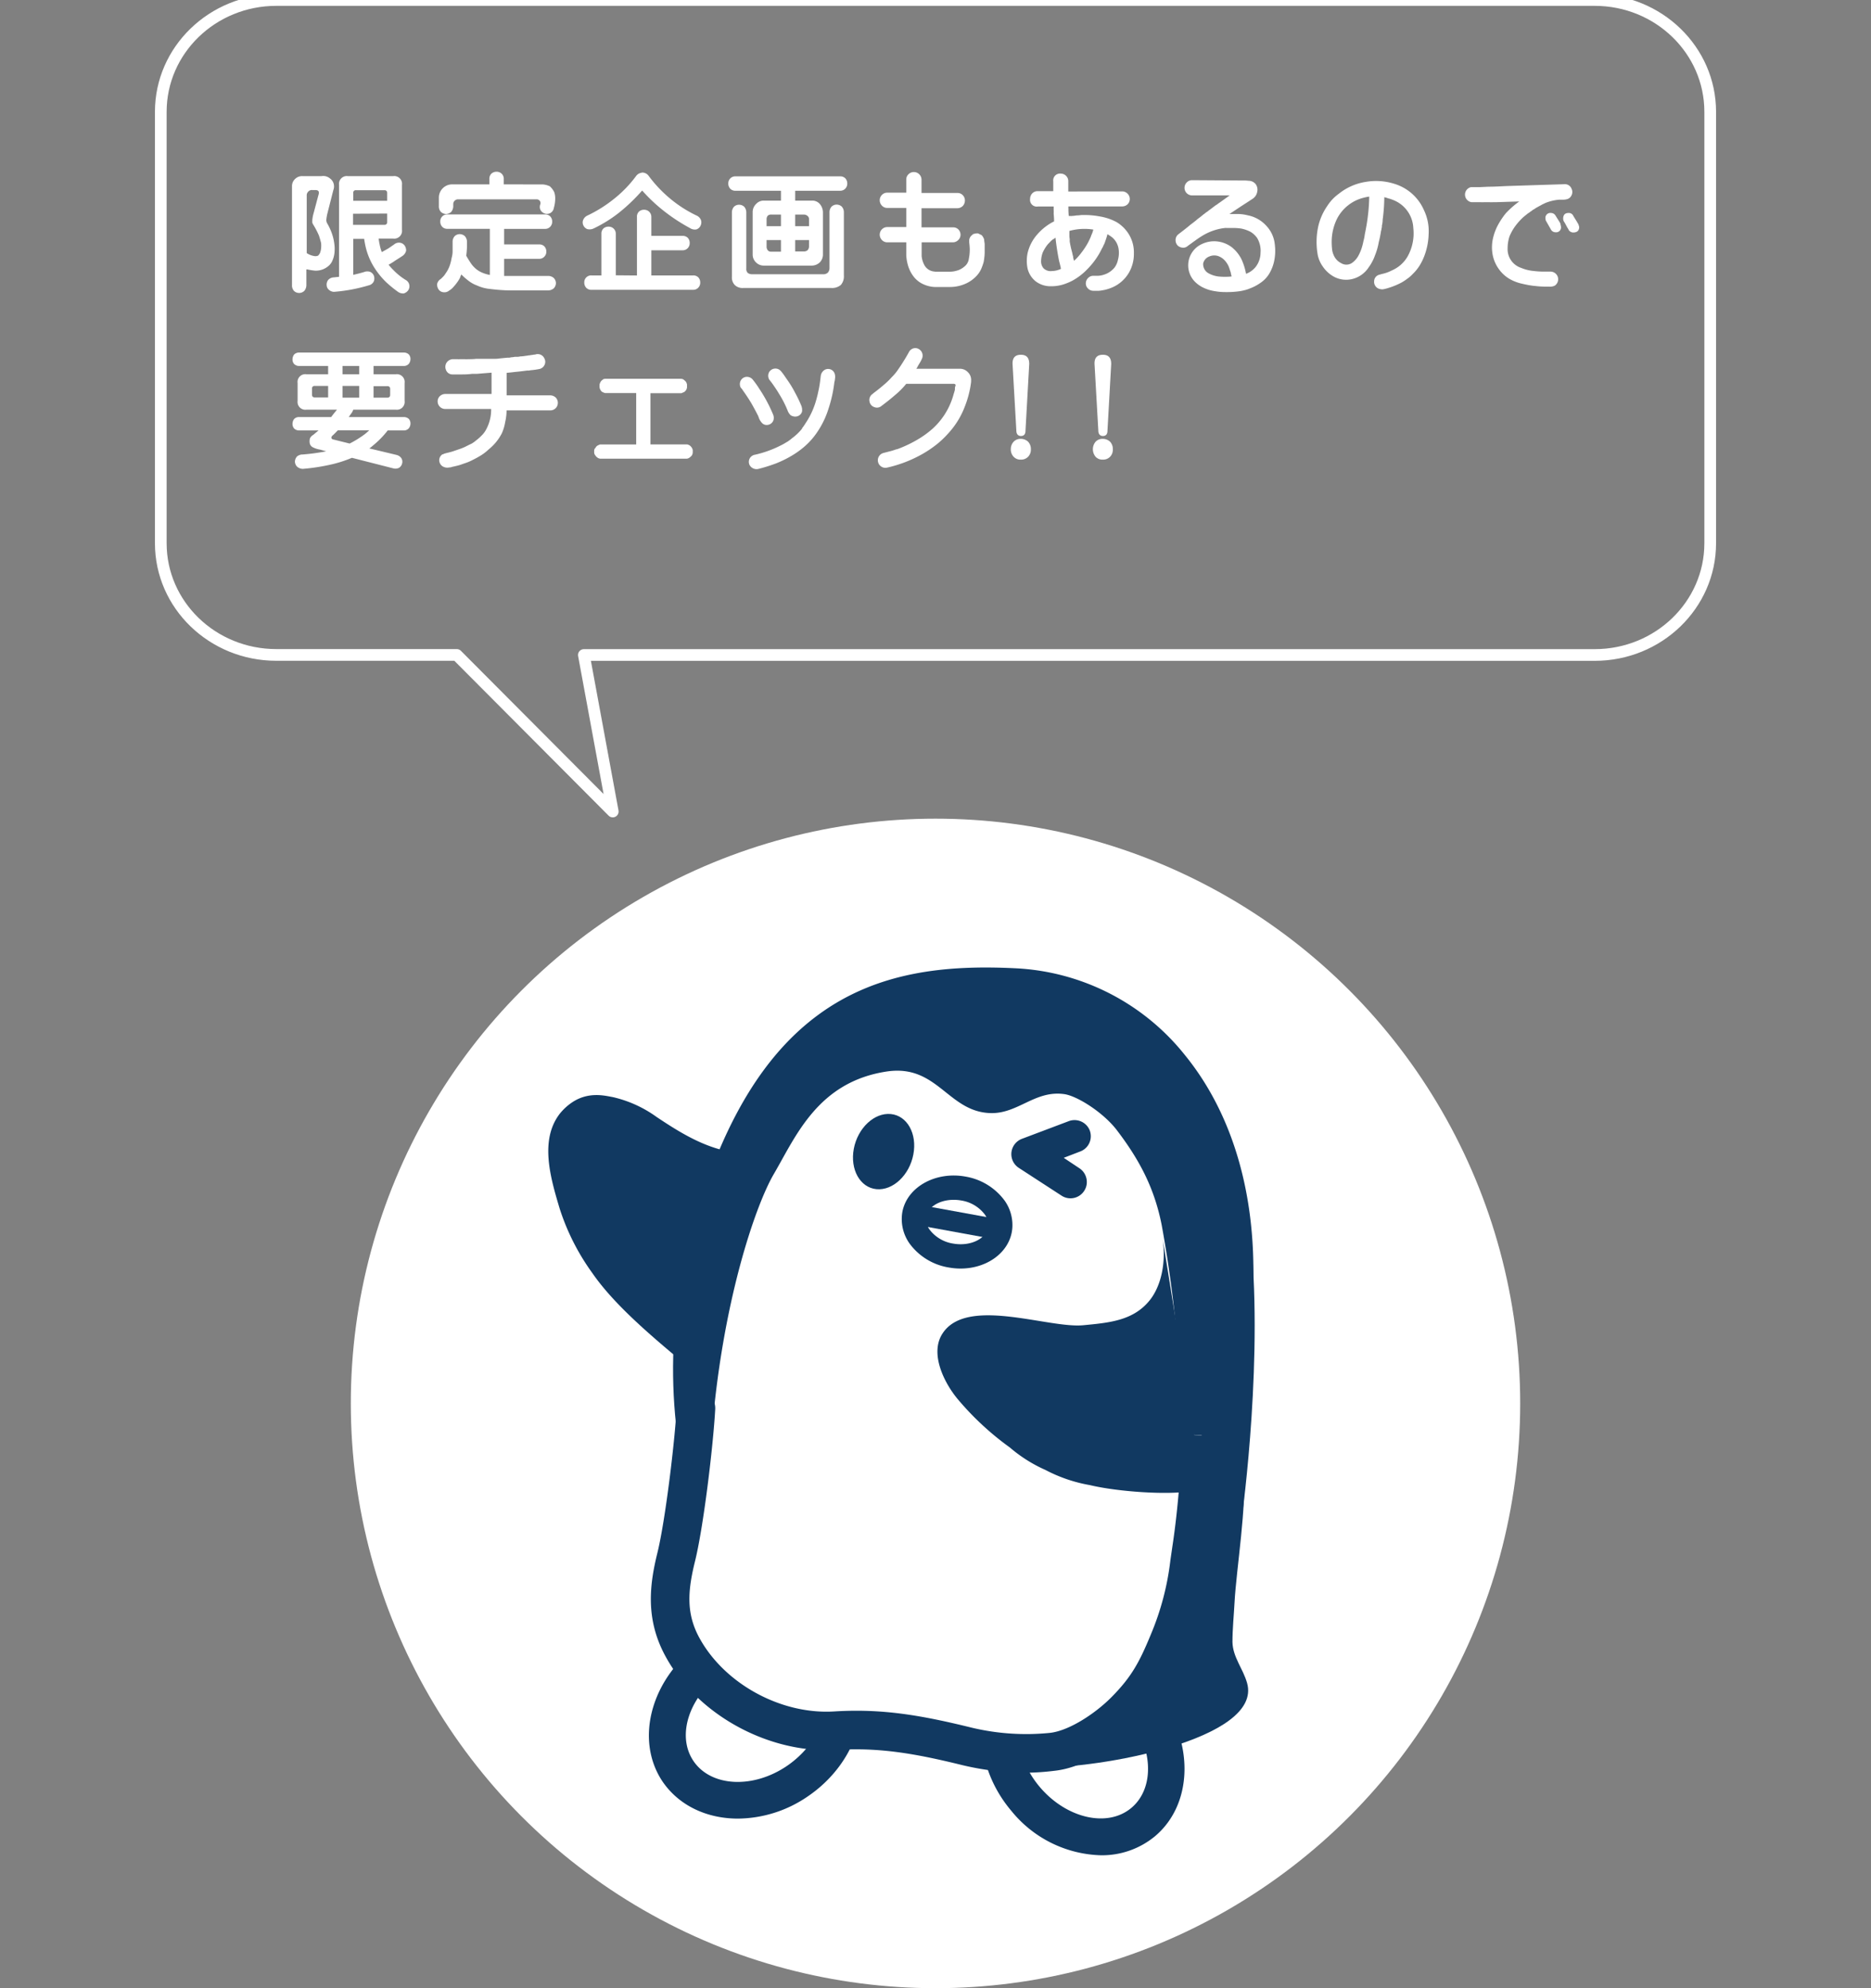 <svg xmlns="http://www.w3.org/2000/svg" viewBox="0 0 320 340"><rect x="0" y="0" width="320" height="340" fill="#808080" stroke="none"/><defs><style>.cls-1{fill:none;stroke:#fff;stroke-linecap:round;stroke-linejoin:round;stroke-width:2px;}.cls-2,.cls-3,.cls-6,.cls-8{fill:#fff;}.cls-3,.cls-5,.cls-6,.cls-7{fill-rule:evenodd;}.cls-4,.cls-5{fill:#113961;}.cls-6,.cls-8{isolation:isolate;}.cls-7{fill:#0096df;}</style></defs><g id="txt"><path class="cls-1" d="M292.5,19.12V92.9c0,10.55-8.85,19.11-19.76,19.11H99.86l4.94,26.77L78.12,112H47.26C36.35,112,27.5,103.45,27.5,92.9V19.12C27.5,8.56,36.35,0,47.26,0H272.74C283.65,0,292.5,8.56,292.5,19.12Z"/><path class="cls-2" d="M50.53,30.55a1.66,1.66,0,0,1,1.2-.43H55a1.78,1.78,0,0,1,1.43.39,1.65,1.65,0,0,1,.66,1,1.73,1.73,0,0,1-.08,1l-1,3.94a6.59,6.59,0,0,0-.19,1.07,1.1,1.1,0,0,0,.11.62l.19.34a9.36,9.36,0,0,1,.69,1.58,8.26,8.26,0,0,1,.38,1.74,6.33,6.33,0,0,1,0,1.56,4.45,4.45,0,0,1-.43,1.41,2.47,2.47,0,0,1-.7.81,3.31,3.31,0,0,1-.86.49,3.42,3.42,0,0,1-1.26.22,10.5,10.5,0,0,1-1.39-.22l-.15,0v2.68a1.54,1.54,0,0,1-.36,1,1.28,1.28,0,0,1-1.76,0,1.41,1.41,0,0,1-.34-1V31.85A1.66,1.66,0,0,1,50.53,30.55Zm1.93,12.73a3.2,3.2,0,0,0,1.31.51,1.06,1.06,0,0,0,.64-.08,1.64,1.64,0,0,0,.32-.45,3,3,0,0,0,.19-.81,5.1,5.1,0,0,0,0-.88q-.15-.6-.36-1.26a14,14,0,0,0-.94-1.82,2.38,2.38,0,0,1-.2-.39,4.55,4.55,0,0,1,0-.55,6.46,6.46,0,0,1,.13-.77l.92-3.45c.19-.56,0-.83-.55-.83H53.4a.81.81,0,0,0-.68.27.88.88,0,0,0-.26.69Zm14,2a13.06,13.06,0,0,0,.92,1,10.37,10.37,0,0,0,2,1.59,1.21,1.21,0,0,1,.62.83,1.24,1.24,0,0,1-.17.92,1.42,1.42,0,0,1-.77.56,1.49,1.49,0,0,1-1-.28,20,20,0,0,1-2-1.63,13.74,13.74,0,0,1-2-2.44,11.66,11.66,0,0,1-1.59-3.91c-.07-.33-.13-.69-.19-1.07H60.42V47c.7-.16,1.33-.32,1.88-.49a1.44,1.44,0,0,1,1.05,0,1.18,1.18,0,0,1,.62.73,1.36,1.36,0,0,1-.06.92,1.25,1.25,0,0,1-.86.64,28,28,0,0,1-5.73,1.09,1.26,1.26,0,0,1-1-.28,1.07,1.07,0,0,1-.45-.81,1.28,1.28,0,0,1,.24-.9,1.37,1.37,0,0,1,1-.47l.88-.09V31.62a1.33,1.33,0,0,1,1.5-1.5h7.76a1.33,1.33,0,0,1,1.5,1.5V39.3a1.33,1.33,0,0,1-1.5,1.5H64.76c.06.45.12.8.17,1a6.72,6.72,0,0,0,.37,1.31l1.11-.62,1-.69a1.27,1.27,0,0,1,1-.29,1.18,1.18,0,0,1,.79.47,1.47,1.47,0,0,1,.26.89,1.49,1.49,0,0,1-.6.88q-.35.24-1.26.81C67.21,44.84,66.84,45.06,66.5,45.25Zm-.24-10.94V33a.43.43,0,0,0-.49-.47H60.89a.41.41,0,0,0-.47.47v1.34Zm-5.84,2.21v1.9h5.35a.44.44,0,0,0,.49-.49V36.52Z"/><path class="cls-2" d="M94.1,37a1.25,1.25,0,0,1,.34.9,1.2,1.2,0,0,1-.34.88,1.16,1.16,0,0,1-.88.36h-7V41.8h6a1.18,1.18,0,0,1,.87.32,1.29,1.29,0,0,1,.35.9,1.19,1.19,0,0,1-.35.88,1.14,1.14,0,0,1-.87.36h-6v2.93h7.49a1.4,1.4,0,0,1,1,.35,1.27,1.27,0,0,1,.37.87,1.32,1.32,0,0,1-.35.88,1.45,1.45,0,0,1-1,.37H87.32c-1.27,0-2.48-.12-3.64-.26a6.72,6.72,0,0,1-2.05-.56A5.46,5.46,0,0,1,80.11,48a10.75,10.75,0,0,1-1.2-1.06,3.08,3.08,0,0,0-.23.55,5.72,5.72,0,0,1-.58.92,8.75,8.75,0,0,1-.73.86,3.28,3.28,0,0,1-.56.43,1.27,1.27,0,0,1-1,.27,1.11,1.11,0,0,1-.81-.49,1.53,1.53,0,0,1-.24-.9,1.34,1.34,0,0,1,.62-.87c.1-.09.22-.2.36-.35a2.29,2.29,0,0,0,.41-.51,6,6,0,0,0,.49-.79,5.12,5.12,0,0,0,.37-.94,7,7,0,0,0,.23-1A4.21,4.21,0,0,0,77.41,43c0-.31,0-.62,0-.94V41.4a1.45,1.45,0,0,1,.34-1,1.24,1.24,0,0,1,.88-.36,1.31,1.31,0,0,1,.87.34,1.46,1.46,0,0,1,.37,1v.68a15,15,0,0,1-.11,1.52.69.69,0,0,0,0,.19c.32.55.6,1,.83,1.33a4.85,4.85,0,0,0,.86.92,4.28,4.28,0,0,0,1.05.62,6.48,6.48,0,0,0,1.28.38V39.13H76.54a1.15,1.15,0,0,1-.9-.34,1.28,1.28,0,0,1-.34-.9,1.18,1.18,0,0,1,.34-.88,1.15,1.15,0,0,1,.9-.34H93.22A1.2,1.2,0,0,1,94.1,37Zm-1.26-5.46a3.45,3.45,0,0,1,1.2.32,3.29,3.29,0,0,1,.75,1,3.25,3.25,0,0,1,.17,1,5.87,5.87,0,0,1-.24,1.71,1.18,1.18,0,0,1-1.56.94,1.27,1.27,0,0,1-.73-.62,1.24,1.24,0,0,1,0-1,.85.85,0,0,0,0-.3.64.64,0,0,0-.68-.5H78.35a.79.79,0,0,0-.59.24.78.78,0,0,0-.24.6v.32a1.54,1.54,0,0,1-.36,1,1.41,1.41,0,0,1-.88.35,1.34,1.34,0,0,1-.88-.37,1.39,1.39,0,0,1-.34-1V33.8a2.27,2.27,0,0,1,2.25-2.27H83.7v-.92a1.21,1.21,0,0,1,.32-.89,1.29,1.29,0,0,1,.9-.35,1.22,1.22,0,0,1,.86.32,1.16,1.16,0,0,1,.38.92v.92Z"/><path class="cls-2" d="M109.83,32.58a31.13,31.13,0,0,1-3.93,3.77,23,23,0,0,1-4.41,2.74,1.62,1.62,0,0,1-1.07.08,1.25,1.25,0,0,1-.66-.66,1.11,1.11,0,0,1,0-.94,1.45,1.45,0,0,1,.75-.73,22.52,22.52,0,0,0,4.3-2.67,20.62,20.62,0,0,0,4-4.09,1.32,1.32,0,0,1,.71-.49c-.07,0-.08,0,0,0a0,0,0,0,1,0,0h0a.06.06,0,0,1,.05,0h0a.73.73,0,0,1,.55-.05,1.34,1.34,0,0,1,.84.56,22.15,22.15,0,0,0,3.46,3.7,21.4,21.4,0,0,0,4.8,3.1,1.4,1.4,0,0,1,.68.77,1.28,1.28,0,0,1-.09.94,1.21,1.21,0,0,1-.7.62A1.51,1.51,0,0,1,118,39a30.83,30.83,0,0,1-5.5-3.78A28.55,28.55,0,0,1,109.83,32.58Zm-.89,14.53v-10a1.18,1.18,0,0,1,.32-.9,1.25,1.25,0,0,1,.9-.34,1.21,1.21,0,0,1,1.24,1.24v3.23h5.35a1.18,1.18,0,0,1,.87.32,1.25,1.25,0,0,1,.34.9,1.2,1.2,0,0,1-.34.88,1.15,1.15,0,0,1-.87.36H111.4v4.3h7.14a1.2,1.2,0,0,1,.88.32,1.25,1.25,0,0,1,.34.9,1.2,1.2,0,0,1-.34.88,1.16,1.16,0,0,1-.88.36H101.17a1.17,1.17,0,0,1-.9-.34,1.28,1.28,0,0,1-.34-.9,1.18,1.18,0,0,1,.34-.88,1.17,1.17,0,0,1,.9-.34h1.69V40a1.22,1.22,0,0,1,.32-.9,1.25,1.25,0,0,1,.9-.34A1.2,1.2,0,0,1,105.32,40v7.08Z"/><path class="cls-2" d="M129.31,44.88a1.83,1.83,0,0,1-.58-1.34V36.26a1.9,1.9,0,0,1,.6-1.39,1.71,1.71,0,0,1,1.33-.56h2.91V32.62H125.8a1.18,1.18,0,0,1-.9-.34,1.29,1.29,0,0,1-.34-.9,1.22,1.22,0,0,1,.34-.87,1.19,1.19,0,0,1,.9-.35h17.89a1.18,1.18,0,0,1,.88.33,1.28,1.28,0,0,1,.34.89,1.22,1.22,0,0,1-.34.88,1.18,1.18,0,0,1-.88.36H136v1.69h2.89a1.67,1.67,0,0,1,1.37.63,2.26,2.26,0,0,1,.49,1.32v7.28a1.91,1.91,0,0,1-.51,1.3,2,2,0,0,1-1.35.58h-8.26A1.83,1.83,0,0,1,129.31,44.88Zm-3.64,3.86a1.82,1.82,0,0,1-.49-1.37v-11a1.5,1.5,0,0,1,.34-1,1.26,1.26,0,0,1,.88-.36,1.31,1.31,0,0,1,.88.34,1.45,1.45,0,0,1,.36,1v9.56a.94.94,0,0,0,.26.77,1.22,1.22,0,0,0,.71.22H140.8a1.09,1.09,0,0,0,.79-.28,1.16,1.16,0,0,0,.28-.79V36.35a1.45,1.45,0,0,1,.34-1,1.24,1.24,0,0,1,.88-.36,1.31,1.31,0,0,1,.88.34,1.45,1.45,0,0,1,.36,1v10.8a2.23,2.23,0,0,1-.51,1.59,2.31,2.31,0,0,1-1.61.53H127.07A1.87,1.87,0,0,1,125.67,48.74Zm7.9-12.05h-1.65a.86.86,0,0,0-.6.19.91.91,0,0,0-.21.62v1.18h2.46Zm0,4.36h-2.46v1.12a1,1,0,0,0,.21.64.72.72,0,0,0,.6.23h1.65ZM136,38.68h2.37V37.5a.7.7,0,0,0-.25-.57,1,1,0,0,0-.62-.24H136ZM136,43h1.5a.93.93,0,0,0,.64-.23,1,1,0,0,0,.23-.64V41.05H136Z"/><path class="cls-2" d="M163.89,39.21a1.31,1.31,0,0,1,.39.92,1.23,1.23,0,0,1-.39.92,1.28,1.28,0,0,1-.92.39h-5.34v2.35a4.07,4.07,0,0,0,.51,1.62,2.13,2.13,0,0,0,1.45,1l.37.05.36,0,.11,0h.66c.59,0,1.09,0,1.52,0a4.37,4.37,0,0,0,1.5-.34,3.69,3.69,0,0,0,1.09-.77,2.08,2.08,0,0,0,.51-1.14,7.74,7.74,0,0,0,.15-1.54c0-.39-.05-.83-.1-1.3v-.28c0-.16.07-.28.08-.36a.22.22,0,0,0,.06-.13l.07-.11a1.61,1.61,0,0,1,.32-.32s.09-.06.13-.15h.11a1.57,1.57,0,0,1,.64-.11h.1l.54.26.11.07a1.79,1.79,0,0,1,.3.47,1,1,0,0,1,.1.23c0,.22.05.47.09.77,0,.47,0,1,0,1.54a10.36,10.36,0,0,1-.17,1.54,9.24,9.24,0,0,1-.45,1.26A4.31,4.31,0,0,1,167,47.2a5.72,5.72,0,0,1-1.8,1.29,6.61,6.61,0,0,1-2.7.59c-.22,0-.39,0-.49,0l-.49,0-.49,0h-.79l-.41,0a5.27,5.27,0,0,1-2.4-.73,4.4,4.4,0,0,1-1.26-1.17,5.71,5.71,0,0,1-.79-1.52,7.54,7.54,0,0,1-.38-2V41.44h-3.26a1.24,1.24,0,0,1-.9-.39,1.31,1.31,0,0,1-.38-.92,1.29,1.29,0,0,1,.38-.92,1.27,1.27,0,0,1,.9-.38H155V35.56h-3.26a1.24,1.24,0,0,1-.9-.39,1.33,1.33,0,0,1-.38-.92,1.28,1.28,0,0,1,.38-.92,1.23,1.23,0,0,1,.9-.38H155V30.7a1.23,1.23,0,0,1,.38-.9,1.29,1.29,0,0,1,.92-.38,1.32,1.32,0,0,1,1.31,1.28V33h6.16a1.23,1.23,0,0,1,.9.38,1.3,1.3,0,0,1,.36.92,1.37,1.37,0,0,1-.36.92,1.35,1.35,0,0,1-.95.39h-6.11v3.27H163A1.26,1.26,0,0,1,163.89,39.21Z"/><path class="cls-2" d="M191.93,32.73a1.3,1.3,0,0,1,.92.39,1.28,1.28,0,0,1,0,1.82,1.34,1.34,0,0,1-.92.36h-9.2a4.1,4.1,0,0,0,0,.43q0,.57.06,1.2a1.51,1.51,0,0,0,.28,0,.78.78,0,0,0,.26,0,5,5,0,0,0,.77-.09,5,5,0,0,0,.77-.06,14.44,14.44,0,0,1,3.27.24,9.1,9.1,0,0,1,1.5.38A9,9,0,0,1,191,38a6.28,6.28,0,0,1,2.14,2.18,6,6,0,0,1,.79,3.21,6.4,6.4,0,0,1-.83,3.21,6.1,6.1,0,0,1-3.06,2.63,7,7,0,0,1-1.59.43,3.14,3.14,0,0,1-.72.07H187a1.28,1.28,0,0,1-.9-.37,1.2,1.2,0,0,1-.39-.9,1.3,1.3,0,0,1,.39-.92,1.25,1.25,0,0,1,.9-.38h.42l.43,0a3.68,3.68,0,0,0,.84-.15,3.85,3.85,0,0,0,1.92-1.24,3.36,3.36,0,0,0,.6-1.37,4.36,4.36,0,0,0,.09-1.91,3.22,3.22,0,0,0-.86-1.69,2.78,2.78,0,0,0-.49-.4c-.14-.1-.32-.22-.54-.35a11.31,11.31,0,0,1-.4,1.27,2.14,2.14,0,0,1-.26.6,2.73,2.73,0,0,1-.28.57A12.9,12.9,0,0,1,186,46a10.49,10.49,0,0,1-2.59,2,9.22,9.22,0,0,1-1,.45,6.93,6.93,0,0,1-2.68.5,4.16,4.16,0,0,1-2.57-.82,4,4,0,0,1-1.41-2.2,6.56,6.56,0,0,1,0-2.65,7.39,7.39,0,0,1,1.56-3.08A9.43,9.43,0,0,1,180,38a.56.56,0,0,0,.15-.08.22.22,0,0,0,.13-.06,11.15,11.15,0,0,0-.07-1.29,5.18,5.18,0,0,0,0-.62c0-.27,0-.48,0-.64h-2.67A1.15,1.15,0,0,1,176.18,34a1.33,1.33,0,0,1,.36-.92,1.24,1.24,0,0,1,.9-.39h2.7V31a1.16,1.16,0,0,1,1.28-1.31,1.24,1.24,0,0,1,.9.37,1.26,1.26,0,0,1,.39.94v1.75Zm-11.41,7.9a1.78,1.78,0,0,1-.32.25A.52.52,0,0,0,180,41a.59.59,0,0,1-.17.13l-.6.62a6.48,6.48,0,0,0-.9,1.46,4.49,4.49,0,0,0-.27,1.39,1.81,1.81,0,0,0,.42,1.28,1.72,1.72,0,0,0,1.44.47,3.81,3.81,0,0,0,1.52-.36.45.45,0,0,0,0-.11c-.08-.4-.18-.81-.3-1.24C180.87,43.3,180.67,42,180.52,40.63Zm2.85,2.54a6.62,6.62,0,0,0,.17.71c0,.23.09.47.15.73A9.78,9.78,0,0,0,185,43.15a12.31,12.31,0,0,0,1.09-1.67c.18-.34.35-.7.51-1.09,0-.1.12-.28.22-.56s.14-.44.17-.57a9.67,9.67,0,0,0-4.09.23c0,.22,0,.37,0,.47s0,.34,0,.45a2.82,2.82,0,0,0,.06.47,3.39,3.39,0,0,0,0,.45A16.91,16.91,0,0,0,183.37,43.17Z"/><path class="cls-2" d="M213.07,30.87h0l.7.06a1.79,1.79,0,0,1,.62.22l.26.21a1.58,1.58,0,0,1,.38,1.41,1.8,1.8,0,0,1-.83,1.25c-.6.4-1.27.83-2,1.3l-1.93,1.28c.26,0,.52,0,.79,0h.77a7.08,7.08,0,0,1,1.57.22,5.76,5.76,0,0,1,3.16,1.77,5.41,5.41,0,0,1,1.48,3.3,8.43,8.43,0,0,1-.07,2.5,7,7,0,0,1-.87,2.38,5,5,0,0,1-1.46,1.56,7.75,7.75,0,0,1-1.88,1,5.21,5.21,0,0,1-1,.32,7.2,7.2,0,0,1-1.05.19,15.47,15.47,0,0,1-2.11.11,10.26,10.26,0,0,1-1.78-.15,6.82,6.82,0,0,1-1.75-.49,5.26,5.26,0,0,1-1.5-.94,4,4,0,0,1,1-6.64,4.87,4.87,0,0,1,2.64-.44,5.07,5.07,0,0,1,2.48,1,6.25,6.25,0,0,1,1.62,2,10.28,10.28,0,0,1,.8,2.53,3.44,3.44,0,0,0,.87-.45,3.87,3.87,0,0,0,.75-.69,4,4,0,0,0,.86-2.43,4.26,4.26,0,0,0-.58-2.55,3.72,3.72,0,0,0-1.16-1.07,6.18,6.18,0,0,0-1.54-.54,9.31,9.31,0,0,0-1.67-.1c-.17,0-.43,0-.79,0a2.45,2.45,0,0,0-.38,0l-.37.05a9.56,9.56,0,0,0-3.46,1.28,15.74,15.74,0,0,0-1.33.9c-.13.08-.33.23-.62.45-.13.08-.33.23-.62.45a1.12,1.12,0,0,1-.85.23,1.41,1.41,0,0,1-.8-.36,1.35,1.35,0,0,1-.36-1,1.24,1.24,0,0,1,.47-.92c.66-.51,1.32-1,2-1.58.34-.26.7-.53,1.07-.83a5.94,5.94,0,0,1,.53-.43c.18-.13.35-.27.54-.43s.36-.26.53-.41a1.74,1.74,0,0,1,.28-.19l.26-.21c.36-.26.72-.53,1.09-.82l.09-.06a3.35,3.35,0,0,0,.3-.19,1.9,1.9,0,0,1,.3-.22l.59-.42.6-.43.6-.43h-6.42a1.33,1.33,0,0,1-.92-.38,1.29,1.29,0,0,1-.38-.92,1.31,1.31,0,0,1,.38-.92,1.26,1.26,0,0,1,.92-.39Zm-2.86,14.87a3.2,3.2,0,0,0-.43-.81,2.9,2.9,0,0,0-1.43-1.14,2.14,2.14,0,0,0-1.57.09,1.65,1.65,0,0,0-1,1.18,1.78,1.78,0,0,0,.79,1.6,4.64,4.64,0,0,0,1.82.62,10.89,10.89,0,0,0,2.24,0,.72.72,0,0,0-.08-.34,2.59,2.59,0,0,0-.06-.36C210.44,46.45,210.35,46.15,210.21,45.74Z"/><path class="cls-2" d="M240.72,43.9a8.09,8.09,0,0,0,1-4.9,5.39,5.39,0,0,0-3.23-4.71,7.28,7.28,0,0,0-.86-.32,1.8,1.8,0,0,1-.42-.13l-.45-.12a30.46,30.46,0,0,1-.28,3.85,4.1,4.1,0,0,1-.13,1c0,.19,0,.34-.06.47a1.85,1.85,0,0,1-.09.47,19,19,0,0,1-.39,1.91,10.65,10.65,0,0,1-.64,2.24,6.49,6.49,0,0,1-.47,1.07,7.22,7.22,0,0,1-.62,1,4.66,4.66,0,0,1-3.23,2.07,4.43,4.43,0,0,1-2.61-.43,5.48,5.48,0,0,1-2-1.79,5.18,5.18,0,0,1-.92-2.31,12.58,12.58,0,0,1,.06-4.15A10,10,0,0,1,227,35.23a7.63,7.63,0,0,1,2-2.11,9.71,9.71,0,0,1,4.49-2,10.38,10.38,0,0,1,4.94.3A8.08,8.08,0,0,1,243.57,36a8.32,8.32,0,0,1,.77,4.08,11.36,11.36,0,0,1-.73,3.68,9.68,9.68,0,0,1-.81,1.65,7.69,7.69,0,0,1-1.16,1.43,5.37,5.37,0,0,1-.94.82,8.36,8.36,0,0,1-1,.66,12.42,12.42,0,0,1-2.24.92,7.46,7.46,0,0,1-.9.23,1.64,1.64,0,0,1-.86-.15,1.25,1.25,0,0,1-.68-1.24,1.16,1.16,0,0,1,.85-1.09l.54-.15a6.4,6.4,0,0,0,1.65-.6A5.69,5.69,0,0,0,240.72,43.9Zm-7.44-10.1a7,7,0,0,0-4.6,3.6,8.92,8.92,0,0,0-.92,4,11.07,11.07,0,0,0,.06,1.15,3.26,3.26,0,0,0,.28,1.07A2.64,2.64,0,0,0,229.38,45a1.71,1.71,0,0,0,1.8,0,3.6,3.6,0,0,0,1.2-1.37,7.63,7.63,0,0,0,.66-1.73c.05-.19.08-.34.11-.45a3,3,0,0,1,.11-.47,9.12,9.12,0,0,0,.17-.94c.21-1,.39-2,.53-3.19a29.12,29.12,0,0,0,.22-3.23A7.21,7.21,0,0,0,233.28,33.8Z"/><path class="cls-2" d="M258.08,47.64a6,6,0,0,1-1.79-1.71,6.13,6.13,0,0,1-1-2.37,7,7,0,0,1,0-2.53,9.13,9.13,0,0,1,.85-2.44,13,13,0,0,1,1.42-2.14,15.67,15.67,0,0,1,2.28-2l-4,.13-.51,0a5.06,5.06,0,0,1-.54,0c-.35,0-.7,0-1,0a3.39,3.39,0,0,1-.51,0h-1.58A1.31,1.31,0,0,1,251.6,32h1.5l1.47-.07c1,0,2-.06,3-.11l5.92-.19,4.11-.13a1.19,1.19,0,0,1,1.16.72,1.29,1.29,0,0,1-.11,1.4,1.12,1.12,0,0,1-.64.44,2.58,2.58,0,0,1-.79.09l-.28,0h-.28a8.1,8.1,0,0,0-2.35.56l-.54.26c-.2.12-.38.21-.55.3l-.54.3a2.86,2.86,0,0,1-.51.32,3.37,3.37,0,0,1-.41.3,1.25,1.25,0,0,0-.19.15,1.19,1.19,0,0,1-.22.13l-.79.64a10.93,10.93,0,0,0-1.39,1.54,8.5,8.5,0,0,0-1,1.78,6.52,6.52,0,0,0-.32,2,3.37,3.37,0,0,0,2.31,3.38,7.12,7.12,0,0,0,1.8.49,17.52,17.52,0,0,0,1.86.15c.47,0,.82,0,1.05,0l.36,0a1.31,1.31,0,0,1,.68,2.4,1.71,1.71,0,0,1-.7.17c-.89,0-1.69,0-2.42-.09l-.6-.06-.62-.09c-.37-.07-.77-.15-1.2-.25A7.53,7.53,0,0,1,258.08,47.64Zm8.82-9.37c-.07-.13-.14-.24-.19-.34l-.63-1a.91.91,0,0,0-.81-.51.84.84,0,0,0-.94,1,.73.73,0,0,0,.13.43l.79,1.39,0,0a.89.89,0,0,0,.81.48.83.83,0,0,0,.92-.92,2.42,2.42,0,0,0-.1-.48Zm3,0c-.07-.13-.14-.24-.19-.34l-.62-1a.83.83,0,0,0-.82-.51c-.61,0-.92.32-.92,1a1.07,1.07,0,0,0,.11.43,3.53,3.53,0,0,1,.22.36c.08.13.14.25.19.35a3.28,3.28,0,0,1,.19.36.77.77,0,0,1,.11.17.38.38,0,0,1,.1.19.92.92,0,0,0,.82.48c.64,0,1-.33,1-.92a1.11,1.11,0,0,0-.11-.37.66.66,0,0,1,0-.11Z"/><path class="cls-2" d="M69.9,60.59a1.13,1.13,0,0,1,.3.83,1.31,1.31,0,0,1-.3.82,1.11,1.11,0,0,1-.83.34H63.89V64H67.7a1.33,1.33,0,0,1,1.5,1.5v3.06a1.33,1.33,0,0,1-1.5,1.5H60.42a2.66,2.66,0,0,1-.23.49c-.19.25-.37.51-.54.77h9.42a1.25,1.25,0,0,1,.83.3,1.13,1.13,0,0,1,.3.83,1.26,1.26,0,0,1-.3.81,1.08,1.08,0,0,1-.83.35H66.31a15.74,15.74,0,0,1-2.4,2.48q-.36.32-.75.6c1.48.34,3,.71,4.67,1.11a1.4,1.4,0,0,1,.83.58,1.14,1.14,0,0,1,.11.9,1.24,1.24,0,0,1-.52.72,1.41,1.41,0,0,1-1,.09l-7.06-1.8a21.2,21.2,0,0,1-3.24,1.07,34.36,34.36,0,0,1-5.15.82,1.5,1.5,0,0,1-1-.39,1.28,1.28,0,0,1-.36-.88,1.4,1.4,0,0,1,.36-.85,1.51,1.51,0,0,1,1-.34,37.6,37.6,0,0,0,4-.54l-1.09-.3a3.85,3.85,0,0,1-1.28-.43,1,1,0,0,1-.45-.62A1.93,1.93,0,0,1,53,75a1.25,1.25,0,0,1,.56-.62l.92-.77h-3.3a1.19,1.19,0,0,1-.86-.32,1.13,1.13,0,0,1-.29-.84,1.35,1.35,0,0,1,.29-.81,1.15,1.15,0,0,1,.86-.32h5.46c.3-.4.62-.82,1-1.26H52.4a1.33,1.33,0,0,1-1.5-1.5V65.51A1.33,1.33,0,0,1,52.4,64h3.72V62.58H51.18a1.19,1.19,0,0,1-.86-.32,1.13,1.13,0,0,1-.29-.84,1.35,1.35,0,0,1,.29-.81,1.19,1.19,0,0,1,.86-.32H69.07A1.25,1.25,0,0,1,69.9,60.59ZM56.12,66H53.83a.42.42,0,0,0-.47.47v1c0,.33.16.49.47.49h2.29Zm3.68,9.85a17.65,17.65,0,0,0,2.55-1.57c.27-.21.54-.45.81-.7H57.79c-.44.45-.73.75-.88.87s-.25.29-.23.43a.37.37,0,0,0,.34.28ZM61.43,64V62.58H58.58V64Zm0,2H58.58v2h2.85Zm2.46,2h2.35a.44.44,0,0,0,.49-.49v-1a.43.43,0,0,0-.49-.47H63.89Z"/><path class="cls-2" d="M83.58,76.85a8,8,0,0,1-1.28,1,15.43,15.43,0,0,1-1.39.77,8.3,8.3,0,0,1-1.46.62l-.75.26c-.18.06-.45.13-.79.21l-.3.07a3,3,0,0,0-.49.13l-.51.06a1.54,1.54,0,0,1-1-.28,1.29,1.29,0,0,1-.49-1,1.21,1.21,0,0,1,.56-1l.11,0a.68.68,0,0,1,.27-.13l.32-.09c.36-.08.7-.17,1-.26L78,77l.49-.17a8.17,8.17,0,0,0,1.34-.56l.56-.28a2.2,2.2,0,0,0,.54-.3.28.28,0,0,0,.12-.08.24.24,0,0,0,.11-.09.7.7,0,0,0,.22-.17,7.5,7.5,0,0,0,1-.88,4,4,0,0,0,.79-1.07A7.09,7.09,0,0,0,84,69.94H76.16a1.3,1.3,0,0,1-1.31-1.31,1.24,1.24,0,0,1,.39-.9,1.42,1.42,0,0,1,.92-.36h7.91V63.73l-1.64.13-.84.07h-.83a12.61,12.61,0,0,1-1.65.1H77.46a1.17,1.17,0,0,1-1.2-.81A1.34,1.34,0,0,1,76.39,62a1.38,1.38,0,0,1,1.07-.58h.66a6,6,0,0,0,.67,0c.21,0,.43,0,.66,0a4.87,4.87,0,0,0,.66,0c.43,0,.87,0,1.33-.06.14,0,.36,0,.66,0s.37,0,.67,0c.14,0,.36,0,.66,0,.14,0,.36,0,.66,0l.67,0a3.85,3.85,0,0,0,.66-.06l1.33-.13c.27,0,.49,0,.66-.07a3.15,3.15,0,0,0,.64-.08l.47,0a2.14,2.14,0,0,0,.47-.07,5.57,5.57,0,0,0,.92-.1,1.83,1.83,0,0,0,.45-.07,2.09,2.09,0,0,0,.47-.06,3.69,3.69,0,0,0,.47-.07,1.58,1.58,0,0,0,.45-.08,1.26,1.26,0,0,1,1.37.75,1.21,1.21,0,0,1,0,1.11,1.23,1.23,0,0,1-.9.68v0a13.26,13.26,0,0,1-1.39.2,1.59,1.59,0,0,0-.34.06l-.34,0-.71.09-.68.08-.71.07-.68.08-.71.07v3.85h7.45a1.37,1.37,0,0,1,.92.36,1.27,1.27,0,0,1,.38.9,1.28,1.28,0,0,1-1.3,1.31H86.64a8.78,8.78,0,0,1-.24,2,7.74,7.74,0,0,1-.57,1.92A8.52,8.52,0,0,1,83.58,76.85Z"/><path class="cls-2" d="M117.54,76l.22.07.21.11.17.15.17.21.11.21.06.2v.49l-.06.26-.11.21-.17.17-.17.15-.21.13-.26.08H102.61l-.26-.08-.21-.13-.17-.15-.13-.17-.15-.21-.07-.26V77l.07-.24.15-.17.13-.21.17-.15.21-.11.26-.11h6.2V67.22h-5.32l-.26-.09-.19-.08-.2-.15-.12-.18-.11-.21-.07-.26v-.5l.07-.23.11-.22.12-.17L103,65l.19-.16.26-.06h13.09l.26.06.21.15.17.15.15.17.11.22.06.23v.5l-.06.25-.11.22-.15.17-.17.15-.21.08-.26.11h-5.29V76Z"/><path class="cls-2" d="M126.71,66.32a1.28,1.28,0,0,1,0-1.28,1.22,1.22,0,0,1,1-.6,1.33,1.33,0,0,1,1,.43c.41.52.77,1,1.09,1.52a25.27,25.27,0,0,1,2.39,4.42,1.49,1.49,0,0,1,.11,1,1.18,1.18,0,0,1-.81.81,1.15,1.15,0,0,1-1.09-.21,2.76,2.76,0,0,1-.43-.56,3.7,3.7,0,0,1-.28-.68c-.42-.83-.82-1.58-1.22-2.27-.51-.84-1-1.56-1.43-2.16a3.11,3.11,0,0,0-.22-.32A.31.31,0,0,1,126.71,66.32Zm10.46,7a9.47,9.47,0,0,1-1.73,1.64,5.2,5.2,0,0,1-.47.37,3,3,0,0,1-.5.32,9.61,9.61,0,0,1-1.05.58A18.59,18.59,0,0,1,129,77.79s-.07,0-.17.06l0,0a1.23,1.23,0,0,0-.66,1.61,1.36,1.36,0,0,0,1.62.71,27.61,27.61,0,0,0,2.87-.9A18.16,18.16,0,0,0,135.29,78a14.78,14.78,0,0,0,2.41-1.73,12.36,12.36,0,0,0,2-2.27,15,15,0,0,0,2-4.11,22.43,22.43,0,0,0,1-4.51,3.1,3.1,0,0,0,.11-.62,1.87,1.87,0,0,0,0-.64,1.19,1.19,0,0,0-1.67-.92,1.42,1.42,0,0,0-.56.51,1.45,1.45,0,0,0-.21.62l-.06.51c-.08.67-.18,1.35-.33,2a20.51,20.51,0,0,1-.51,2,13.62,13.62,0,0,1-1.77,3.65,1.23,1.23,0,0,1-.2.3c-.07.12-.1.17-.1.15l-.11.15A.53.53,0,0,0,137.17,73.3Zm-5.54-9.8a1.24,1.24,0,0,1,1.62-.32,1.47,1.47,0,0,1,.32.27,12,12,0,0,1,.82,1.12l.28.4a17.89,17.89,0,0,1,1.3,2.14,22.81,22.81,0,0,1,1.09,2.27,2.06,2.06,0,0,1,.11,1,1.17,1.17,0,0,1-.81.79,1.4,1.4,0,0,1-1.14-.19,2.07,2.07,0,0,1-.55-.9,3.22,3.22,0,0,1-.15-.34,18.68,18.68,0,0,0-1.2-2.29,25.33,25.33,0,0,0-1.44-2.16c-.07-.06-.1-.11-.1-.15a.4.4,0,0,1-.13-.15.31.31,0,0,1-.09-.11A1.3,1.3,0,0,1,131.63,63.5Z"/><path class="cls-2" d="M153.47,76.81a21.37,21.37,0,0,0,3.15-1.46,16.59,16.59,0,0,0,2.84-2A12.2,12.2,0,0,0,163,67.76c.1-.36.19-.65.26-.86a.53.53,0,0,1,.06-.21s0-.09,0-.22,0-.23.08-.45,0-.34-.21-.38h-8.2a13.69,13.69,0,0,1-2,2c-.7.61-1.45,1.2-2.23,1.78a1.18,1.18,0,0,1-1.2.21,1.22,1.22,0,0,1-.85-1,1.23,1.23,0,0,1,.47-1.22.36.36,0,0,0,.17-.15c.7-.51,1.41-1.09,2.14-1.73a10.87,10.87,0,0,0,1-1,9.88,9.88,0,0,0,.88-1c.4-.56.75-1.09,1.07-1.6s.62-1,1-1.69a1.24,1.24,0,0,1,1.2-.71,1.29,1.29,0,0,1,1,1.9,5.5,5.5,0,0,1-.45.82,4.06,4.06,0,0,1-.24.4c0,.09-.12.22-.23.41h7.42a1.87,1.87,0,0,1,1.41.6,1.81,1.81,0,0,1,.54,1.45v.2a17.12,17.12,0,0,1-1.09,4.25,14.12,14.12,0,0,1-2.18,3.81,18.06,18.06,0,0,1-2.29,2.36,19.3,19.3,0,0,1-2.68,1.86,22,22,0,0,1-6.1,2.37,1.29,1.29,0,0,1-.64-2.5l1-.26a8.83,8.83,0,0,0,1-.3.18.18,0,0,0,.13-.06A.56.56,0,0,0,153.47,76.81Z"/><path class="cls-2" d="M175.84,75.54a1.81,1.81,0,0,1,.47,1.29,1.74,1.74,0,0,1-.47,1.28,1.64,1.64,0,0,1-1.24.49,1.58,1.58,0,0,1-1.22-.47,1.8,1.8,0,0,1-.5-1.3,1.85,1.85,0,0,1,.5-1.31,1.61,1.61,0,0,1,1.22-.47A1.81,1.81,0,0,1,175.84,75.54ZM174.6,60.67c1,0,1.44.55,1.43,1.59l-.64,11.42c0,.59-.29.88-.77.88s-.78-.31-.79-.88l-.65-11.42C173.14,61.2,173.61,60.67,174.6,60.67Z"/><path class="cls-2" d="M189.86,75.54a1.81,1.81,0,0,1,.47,1.29,1.74,1.74,0,0,1-.47,1.28,1.64,1.64,0,0,1-1.24.49,1.58,1.58,0,0,1-1.22-.47,2,2,0,0,1,0-2.61,1.61,1.61,0,0,1,1.22-.47A1.81,1.81,0,0,1,189.86,75.54Zm-1.24-14.87c1,0,1.44.55,1.43,1.59l-.64,11.42c0,.59-.29.88-.77.88s-.78-.31-.79-.88l-.65-11.42C187.16,61.2,187.63,60.67,188.62,60.67Z"/><circle class="cls-2" cx="160" cy="240" r="100"/><path class="cls-3" d="M195.05,291.11c5.68,6.73,5.9,15.9.47,20.48s-14.42,2.82-20.11-3.91-5.9-15.9-.48-20.49S189.36,284.37,195.05,291.11Z"/><path class="cls-4" d="M188.27,317.27A20.42,20.42,0,0,1,173,309.71c-6.8-8-6.84-19.23-.1-24.93s17.76-3.76,24.56,4.29,6.84,19.23.1,24.93A14.22,14.22,0,0,1,188.27,317.27Zm-6-29.48a8,8,0,0,0-5.27,1.82c-4.08,3.45-3.7,10.64.85,16s11.58,7,15.67,3.54,3.7-10.65-.86-16h0A14.14,14.14,0,0,0,182.24,287.79Z"/><path class="cls-3" d="M136.39,304.57c-7.29,4.95-16.43,4.21-20.43-1.66s-1.3-14.64,6-19.6,16.43-4.21,20.42,1.66S143.68,299.62,136.39,304.57Z"/><path class="cls-4" d="M126.21,311c-5.23,0-10-2.15-12.86-6.29-4.95-7.31-1.89-18.06,6.83-24s19.84-4.8,24.8,2.49,1.9,18.07-6.82,24h0A21.38,21.38,0,0,1,126.21,311Zm6-27.81a15.26,15.26,0,0,0-8.45,2.75c-5.84,4-8.15,10.8-5.15,15.22s10.19,4.78,16,.82h0c5.84-4,8.15-10.79,5.15-15.22A8.89,8.89,0,0,0,132.18,283.17Z"/><path class="cls-5" d="M128,197.24c-6,0-11.09-3.15-15.69-6.22a20.68,20.68,0,0,0-7.48-3.4c-1.35-.24-4.17-1-7,.91a9.54,9.54,0,0,0-2.1,1.94c-3.48,4.53-1.57,11,0,16.24a39.15,39.15,0,0,0,5.58,11c3.38,4.9,8.9,9.72,13.52,13.62,1.71,1.44,4.2,3.73,6.62,3.6"/><path class="cls-6" d="M167.17,169.91c25.15,1.1,44.32,30,42.83,64.47S186.88,296,161.74,294.86s-44.34-30-42.84-64.46S142,168.8,167.17,169.91Z"/><path class="cls-5" d="M167.33,166.24h0c-10.71-.47-21.06,3.6-30,11.74-13,11.87-21.23,31.4-22.13,52.25-1.59,36.46,19.21,67.1,46.34,68.3,10.7.46,21.06-3.6,30-11.74,12.94-11.88,21.21-31.4,22.12-52.25C215.24,198.06,194.46,167.43,167.33,166.24Zm-44.77,64.31c1.75-18.89,8.21-36.58,19.76-47.16,7.44-6.82,16-10.21,24.69-9.82h0c23.09,1,40.73,28.21,39.32,60.66-.82,18.94-8.21,36.56-19.75,47.14-7.43,6.82-16,10.22-24.69,9.83C138.8,290.19,118.78,271.17,122.56,230.55Z"/><polyline class="cls-3" points="122.03 220.03 158.76 225.28 207.97 227.66 195.64 184.37 157.88 174.28 132.01 191.82"/><path class="cls-5" d="M173.76,165.59c-23.9-1.2-47.43,4.56-57.73,54.48l2.39.49c10.41-50.52,34-53.6,55.22-52.53a37,37,0,0,1,27.07,13.87c9.56,11.69,13.19,28.77,10.25,48.1l2.41.37c3-20-.78-37.78-10.76-50A39.49,39.49,0,0,0,173.76,165.59Z"/><path class="cls-7" d="M180,194c7.83-1.64,6,13.11-1,12.68C172.7,206.31,174.64,195.13,180,194Z"/><path class="cls-7" d="M144.37,200.6c.54-7,10.86-10.74,11.7-3.88C157,204.62,144.79,209.52,144.37,200.6Z"/><path class="cls-7" d="M170,206.29c1.18,1.58,1.29,4,2.26,5.69-2.24,6.26-13.38,7.68-18.73,3.2C148.67,205.53,162.22,201.41,170,206.29ZM157.18,211c1.37,1.17,8.47,3.15,8.68-.52C163.51,209.5,158.33,208.62,157.18,211Z"/><path class="cls-3" d="M191.62,206.62c0-1.77-1.45-3.33-1.64-5.1-.1-1.09,0-2.42-.08-3.49-.14-3.07,0-6.36-3.9-6.39-4.26-.06-8.63,2.6-12.93,2.53-4.62-.07-8.7-1.45-13-2.79-1.76-.55-3-1.55-4.84-1.92-4.2-.87-8.25-.23-10.15,4-2,4.47-5.47,12.54-1.7,16.37,3.31,3.39,8.9,6.09,13.35,7.78,4.25,1.64,7.84,3.67,12.43,4.72s16.83.23,19.4-3.2"/><path class="cls-5" d="M156.21,197.43c-.67,3.54-3.5,6.2-6.31,5.93s-4.54-3.38-3.87-6.92,3.51-6.2,6.32-5.93S156.89,193.88,156.21,197.43Z"/><path class="cls-5" d="M121.7,245.75c1.7-22.68,7.47-39.56,10.66-45,3.76-6.44,7.51-15.69,19.22-17.5,8.75-1.36,10.51,6.89,17.83,7.1,4.69.13,7.59-3.92,12.56-3.25,2.2.27,6.68,3.11,9,6.11,4.1,5.36,6.52,10.21,7.72,16.31a211,211,0,0,1,3.41,41l9.59-20.87c-.35-1.56,1.32-.72.88-2.81-.79-3.72-.16-9.42-.17-18.48,0-15.74-8.32-26.33-17.48-34.14-15.66-10.2-37.83-11.1-52.44-2.28-6.91,4.2-9.21,10.25-14.41,16.66-1.77,2.2-3.12,5.86-4.83,8.78s-2.23,5.9-3.3,8.3c-1.91,4.26-1.16,9.66-3.44,14.82Z"/><path class="cls-6" d="M171,210.31c-.6,3.16-4.35,5.12-8.39,4.39s-6.83-3.89-6.25-7,4.35-5.13,8.39-4.39S171.6,207.16,171,210.31Z"/><path class="cls-5" d="M154.33,207.27a7.24,7.24,0,0,0,1.22,5.37,10.38,10.38,0,0,0,6.7,4.11c5.16.94,10-1.78,10.8-6.05a6.78,6.78,0,0,0,.1-.88,7.24,7.24,0,0,0-1.31-4.48,10.46,10.46,0,0,0-6.7-4.13C160,200.27,155.12,203,154.33,207.27Zm8.66,5.39a6.25,6.25,0,0,1-4-2.38,3,3,0,0,1-.56-2.25c.37-2,3.11-3.25,6-2.73a6.27,6.27,0,0,1,4,2.39,3,3,0,0,1,.55,2.23h0C168.59,211.93,165.86,213.18,163,212.66Zm10.06-2h0Z"/><line class="cls-8" x1="156.77" y1="207.72" x2="170.22" y2="210.17"/><polygon class="cls-5" points="156.46 209.42 169.91 211.88 170.53 208.46 157.09 206.01 156.46 209.42"/><path class="cls-5" d="M202.55,229.74c.68,26.12-5.43,50.59-20.17,63.05-13,10.94,19.16-18.07,19.16-18.07l6.72-26.91"/><path class="cls-3" d="M119,240.87c-.31,5.76-2,19.68-3.39,25.49-1.2,4.92-1.82,9.71.89,14.93,4.9,9.45,16.24,15.3,26.43,14.67,8-.49,14.56.74,22.53,2.72a44,44,0,0,0,14.44.94c4.35-.47,9.48-4,12.54-7.08,3.75-3.79,5.34-6.72,7.4-11.72a50.19,50.19,0,0,0,2.2-6.4,69.44,69.44,0,0,0,1.69-9.29,197.58,197.58,0,0,0,1.79-19.7"/><path class="cls-4" d="M175.63,303.15a46.77,46.77,0,0,1-10.94-1.27c-8.1-2-14.22-3.07-21.54-2.63-11.79.72-24.24-6.18-29.56-16.44-3.21-6.2-2.46-11.95-1.16-17.23,1.36-5.49,3-19.19,3.3-24.88a3.3,3.3,0,1,1,6.59.35c-.33,6.08-2,20.2-3.49,26.1-1.17,4.79-1.48,8.58.62,12.63,4.18,8,14,13.49,23.29,12.89,8.18-.5,14.82.65,23.54,2.8a40.26,40.26,0,0,0,13.29.87c3.3-.36,7.81-3.35,10.55-6.13,3.39-3.43,4.75-5.95,6.69-10.65a46.46,46.46,0,0,0,3.37-12.79l.31-2.14c1.11-7.27,1.48-14.24,1.76-19.33l6.59.3c-.28,5.28-.67,12.43-1.83,20l-.3,2.06a52.76,52.76,0,0,1-1.47,7.61,55.4,55.4,0,0,1-2.33,6.78c-2.2,5.33-4,8.6-8.1,12.78-3.3,3.34-9.09,7.45-14.53,8A41.17,41.17,0,0,1,175.63,303.15Z"/><path class="cls-4" d="M178.11,302.18c9.2.37,37.93-4.68,35.18-14.37-.7-2.48-2.44-4.4-2.5-7,0-2.27.24-4.58.36-6.85.29-5.47,2.15-16.88,1.51-22.26-8.57,2.19-11,28.38-14.47,34.43-2.16,3.76-6.05,4.19-9.69,6.78-2.5,1.77-4.06,6.14-7.85,6.55"/><path class="cls-5" d="M214.14,214.26c1.69,21.69-1.94,46.79-1.94,46.79L205,262.93"/><path class="cls-5" d="M182.76,191.74l-7.95,3a2.8,2.8,0,0,0-.53,5l7.28,4.73a2.79,2.79,0,0,0,3.87-.82,2.7,2.7,0,0,0,.45-1.52,2.82,2.82,0,0,0-1.27-2.35L181.93,198l2.83-1.09a2.77,2.77,0,0,0,1.8-2.6,2.89,2.89,0,0,0-.18-1A2.8,2.8,0,0,0,182.76,191.74Z"/><path class="cls-5" d="M198.84,211.75c.64,4.27-.29,8.23-2.21,10.62-2.79,3.46-6.84,3.83-11.37,4.26-6,.57-19.93-5-24.07,1.43-2.25,3.47.37,8.57,2.69,11.3a49,49,0,0,0,8.83,8.17,24.65,24.65,0,0,0,6.1,3.85,25.85,25.85,0,0,0,7.6,2.59c4.68,1.12,13.35,1.75,17.51,1,.78-.16,1-.52,1.7-1"/></g></svg>